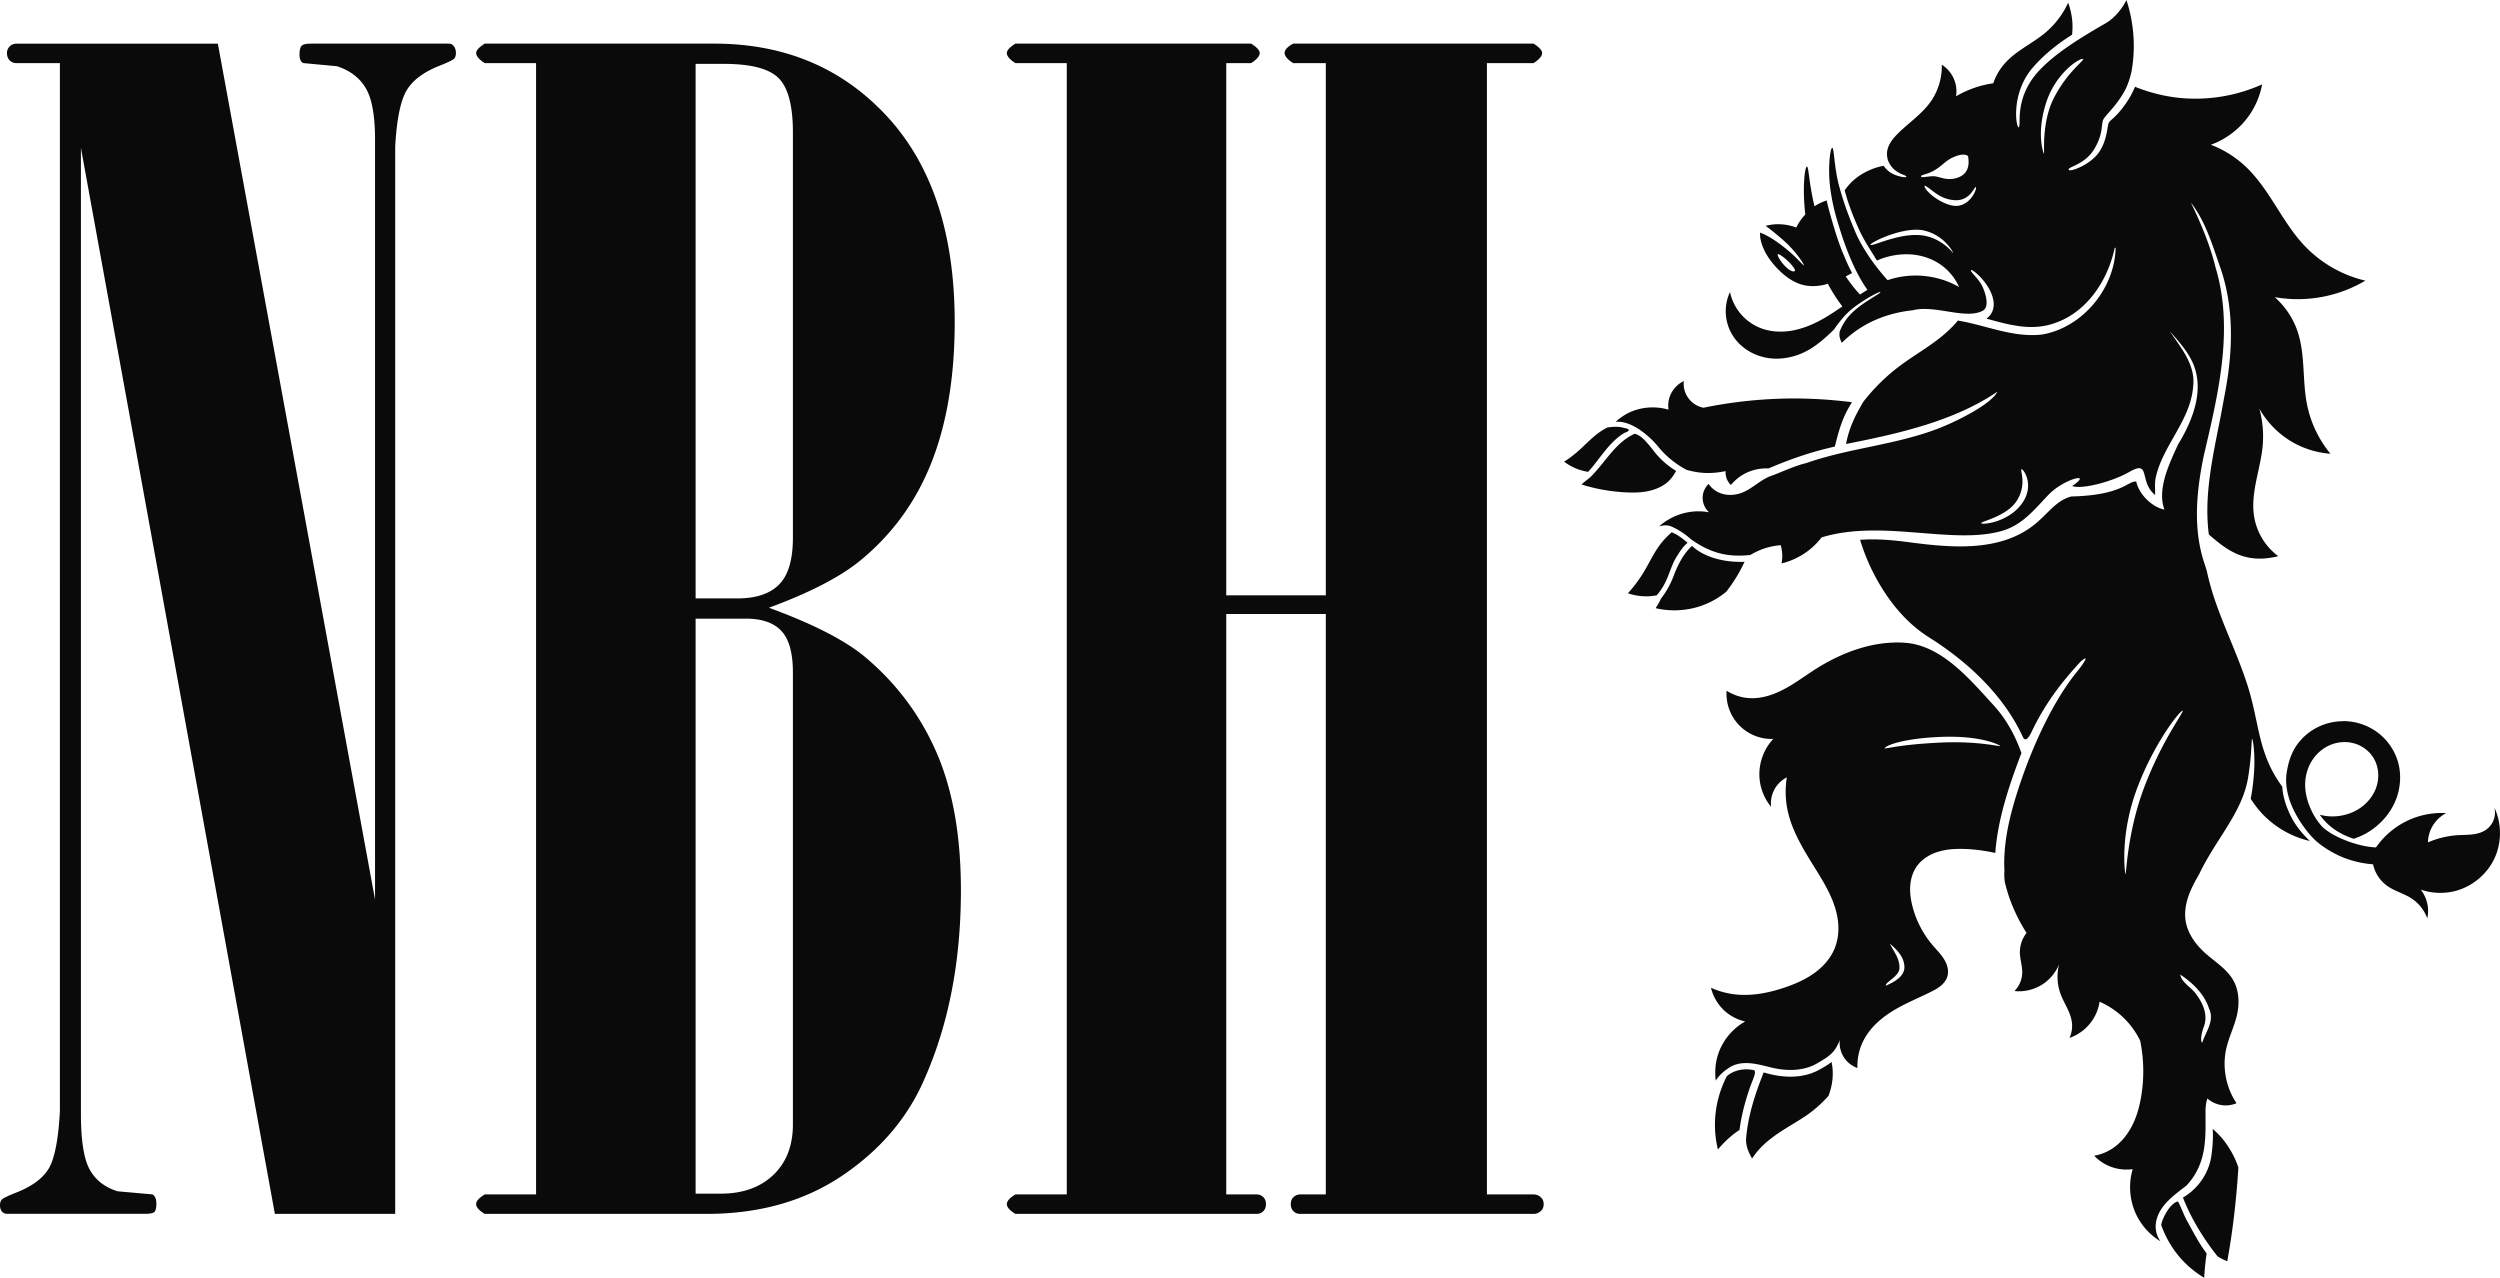 <svg xmlns="http://www.w3.org/2000/svg" viewBox="0 0 708.73 362.24"><path fill="#0a0a0a" d="M106.32 39.51c0-6.76-.88-11.61-2.65-14.56-1.76-2.94-4.49-5-8.17-6.18l-9.48-.88c-.74-.29-1.11-1.1-1.11-2.43 0-1.18.19-1.99.56-2.43.36-.44 1.28-.66 2.75-.66h39.04c.59 0 1.07.26 1.44.77.36.52.55 1.14.55 1.88s-.18 1.29-.55 1.65c-.37.37-1.66.99-3.87 1.88-4.56 1.76-7.72 4.08-9.48 6.95-1.76 2.87-2.87 8.19-3.31 15.98v302.65H77.92L22.94 41.93v273.74c0 7.5.81 12.76 2.43 15.77 1.61 3.01 4.26 5.11 7.94 6.28l9.92.88c.73.44 1.1 1.32 1.1 2.65 0 1.18-.18 1.95-.55 2.31-.37.37-1.29.55-2.76.55H1.98c-.59 0-1.06-.22-1.43-.66-.37-.44-.55-1.03-.55-1.76s.18-1.29.55-1.66c.37-.36 1.65-.99 3.86-1.87 4.56-1.76 7.68-4.04 9.38-6.84 1.68-2.79 2.76-8.23 3.19-16.32V17.89H4.63c-.74 0-1.36-.26-1.88-.77-.51-.51-.77-1.21-.77-2.09 0-.73.26-1.36.77-1.88.52-.51 1.14-.77 1.88-.77h57.13l44.56 242.64V39.51ZM151.97 338.61V17.89h-14.55c-1.62-1.03-2.43-1.99-2.43-2.87 0-.73.81-1.62 2.43-2.65h65.07c20 0 36.36 6.91 49.08 20.73 12.71 13.82 19.08 33.24 19.08 58.23 0 15.3-2.17 28.49-6.51 39.59-4.34 11.11-11.06 20.41-20.16 27.91-5.73 4.71-14.41 9.19-26 13.46 12.05 4.41 20.93 8.9 26.66 13.46 9.1 7.5 16.01 16.58 20.71 27.24 4.7 10.66 7.06 23.79 7.06 39.38 0 20.15-3.47 38.02-10.37 53.6-4.71 10.88-12.42 19.96-23.16 27.24-10.74 7.28-23.61 10.92-38.61 10.92h-62.86c-1.62-.99-2.43-1.91-2.43-2.76s.81-1.76 2.43-2.76h14.55Zm45.23-320.5v151.54h11.78c5.33 0 9.3-1.32 11.9-3.96 2.6-2.64 3.9-7.05 3.9-13.22V37.49c0-7.48-1.34-12.59-4.01-15.3-2.66-2.72-7.85-4.08-15.56-4.08h-8Zm0 157.27v163.01h7.12c6.22 0 11.18-1.76 14.89-5.29 3.71-3.53 5.57-8.31 5.57-14.34V190.6c0-5.44-1.07-9.34-3.22-11.69-2.16-2.35-5.53-3.53-10.12-3.53h-14.23ZM302.42 338.61V17.89h-14.57c-1.62-1.03-2.42-1.99-2.42-2.87 0-.73.8-1.62 2.42-2.65h66.85c1.61 1.03 2.42 1.91 2.42 2.65 0 .88-.82 1.84-2.43 2.87h-7.06v150.88h28.23V17.89h-9.26c-1.62-1.03-2.42-1.99-2.42-2.87s.8-1.76 2.42-2.65h68.16c1.61 1.03 2.42 1.91 2.42 2.65 0 .88-.81 1.84-2.42 2.87h-13.23v320.72h13.23c.73 0 1.4.25 1.98.75.59.49.88 1.16.88 2.01s-.3 1.52-.89 2.02-1.25.74-1.99.74h-66.16c-.74 0-1.36-.24-1.88-.74-.51-.5-.77-1.17-.77-2.02s.26-1.52.79-2.01c.52-.5 1.16-.75 1.92-.75h7.22V174.06h-28.23v164.55h8.61c.73 0 1.36.25 1.87.75.52.49.78 1.16.78 2.01s-.26 1.52-.78 2.02c-.51.5-1.13.74-1.87.74h-68.39c-1.62-.99-2.42-1.91-2.42-2.76s.8-1.76 2.42-2.76h14.57ZM602.84 0c-1.28 2.57-3.44 5.17-5.93 6.61-6.97 4.02-14.92 8.79-19.71 14.39-6.28 7.62-4.05 14.81-4.94 15.11-.85-.36-2.05-9.78 3.86-16.76 3.77-4.45 8.42-7.71 11.3-9.51.13-1.3.17-2.6.05-3.9-.16-1.77-.55-3.51-1.16-5.17-1.5 3.28-3.74 6.21-6.5 8.52-3.65 3.06-8.2 5.05-11.39 8.6a16.499 16.499 0 0 0-3.35 5.72 29.002 29.002 0 0 0-10.54 3.68c.3-1.91-.04-3.91-.95-5.61a9.045 9.045 0 0 0-3.1-3.34c.11 3.73-1.03 7.5-3.19 10.54-2.47 3.46-6.1 5.88-9.13 8.86-1.37 1.34-2.66 2.89-3.09 4.75-.23.97-.12 1.97.14 2.93.24.6.55 1.2.96 1.74 1.73 2.22 4.05 2.38 4.26 2.89.21.52-3.28-.07-4.97-1.48a8.434 8.434 0 0 1-1.48-1.57c-3.13.61-6.11 2-8.51 4.09-.96.84-1.77 1.82-2.52 2.85.92 3.53 2.23 6.96 3.7 10.29 1.25 2.95 2.96 5.65 4.66 8.35.23.44.51.86.81 1.28.52-.22 1.02-.45 1.56-.63 2.03-.69 4.17-1.09 6.31-1.14.71-.02 1.43 0 2.14.07 2.85.26 5.65 1.21 8 2.84 2.29 1.59 4.13 3.82 5.25 6.37-6.06-3.5-13.65-4.22-20.26-1.94-3.69-4.11-7.3-9.15-9.35-14.14-1.36-3.32-2.75-6.64-4.33-12.32-1.58-5.68-1.42-11.48-2.09-11.03-.56.38-1.19 6.03-.5 11.29.69 5.27 1.77 8.61 2.81 11.97 1.24 4.02 3.93 11.67 7.75 16.98-.71.42-1.41.86-2.11 1.31-1.08-1.13-2.47-2.78-4.05-5.12.61-.31 1.2-.64 1.8-.96-.83-1.56-1.56-3.17-2.23-4.81-1.42-3.2-2.43-6.55-3.43-9.9-.55-1.95-1.12-3.9-1.54-5.88-1.21.42-2.39.94-3.45 1.66-1.67-6.86-1.62-11.65-2.22-11.23-.57.39-1.24 6.29-.39 13.55-1.02 1.11-1.92 2.33-2.55 3.7-1.92-.72-4-1.03-6.05-.91-.9.06-1.79.22-2.66.44 1.06.73 2.61 1.98 4.88 3.94 3.92 3.39 6.54 7.7 5.87 7.21-.67-.49-2.42-2.83-6.71-6.01-2.69-2-4.58-2.86-5.61-3.23.02.5-.01 1 .07 1.5.58 3.38 2.58 6.38 4.98 8.83 2.02 2.06 4.43 3.86 7.23 4.53 1.9.46 3.9.38 5.81-.04.38-.08.74-.23 1.11-.33 1.56 2.87 3.01 4.98 4.14 6.43-1.56 1.08-3.14 2.15-4.77 3.11-2.7 1.59-5.59 2.92-8.66 3.59-3.07.67-6.32.65-9.29-.38-2.28-.8-4.34-2.19-5.94-4a14.108 14.108 0 0 1-3.2-6.4c-.93 1.99-1.33 4.22-1.17 6.41.16 2.19.89 4.34 2.1 6.17 2.12 3.23 5.7 5.41 9.52 6.08 3.81.67 7.82-.11 11.24-1.91 2.92-1.53 5.35-3.76 7.74-6.05 1.09-1.59 3.01-4.16 5.14-5.88 3.27-2.64 8.2-5.26 8.06-4.75-.14.51-5.57 3.11-8.64 6.46a14.269 14.269 0 0 0-2.9 4.72c-.03.41-.11.82-.05 1.24.11.67.34 1.32.67 1.91 1.88-1.88 4-3.51 6.3-4.85 4.19-2.44 8.94-3.87 13.76-4.36 6.21-1.65 15.01 2.71 19.87.13 2.03-1.08.82-4.99-.16-7.04s-3.3-3.88-3.18-4.45c.11-.57 4.46 2.8 5.96 7.02 1.31 3.7-.22 5.74-1.56 6.7 6.13 1.67 12.24 3.47 18.51 1.54 9.66-2.83 15.87-12.16 17.86-21.63h.25c-.23 11.55-9.36 22.6-20.81 24.59-8.2.98-15.93-2.63-23.92-3.96-.21.27-.42.55-.74.89-.95 1.04-1.97 2.02-3.03 2.94-3.94 3.4-8.54 5.93-12.71 9.05-3.85 2.89-7.31 6.3-10.27 10.09-2.31 3.88-4.12 7.49-4.93 12.02 14.74-2.9 30.56-6.42 42.89-14.82-1.69 3.54-11.65 8.47-16.65 10.4-12.3 4.75-25.29 5.54-37.56 9.85-3.56.84-7.21 2.7-10.69 3.9-.6.32-1.21.63-1.79 1-1.85 1.18-3.57 2.62-5.6 3.44-2.19.87-4.74.95-6.86-.09a7.18 7.18 0 0 1-2.72-2.35 5.52 5.52 0 0 0-1.53 2.68c-.24 1.02-.19 2.1.16 3.09.3.87.82 1.66 1.51 2.27-2.71-.5-5.55-.31-8.17.55-2.21.72-4.27 1.9-6 3.45 1.08-.31 2.3-.46 3.34-.03 1.79.74 3.97 2.1 5.65 3.64 5.68 4.09 10.77 5.18 16.9 4.48 1.42-.84 2.93-1.55 4.51-2.01 1.33-.39 2.69-.65 4.07-.76.28.94.43 1.91.45 2.89.01.77-.06 1.54-.21 2.29 3.06-.74 5.95-2.2 8.35-4.23 1.11-.94 2.12-2 3.01-3.15 16.98-5.2 36.82 2.08 50.83-1.76 6.07-1.66 9.3-5.96 13.52-10.35 4.37-4.55 12.83-6.6 6.68-2.46 2.6 1.03 11.2-1.13 16.24-4.01 6.16-3.53 2.59 2.74 7.28 6.56.03-2.01-.17-3.34.18-4.95 1.97-9.13 9.93-16.22 10.61-25.94.73-6.06-3.73-11.21-6.61-15.51 2.41 2.7 4.64 5.27 6.06 8.03 4.14 7.97.55 17.03-3.76 24.08-2.26 5.03-6.04 12.53-3.84 18.42-3.48-.65-7.26-4.37-7.98-7.93-2.3-.36-3.78 3.89-18.4 4.21-4.18 1.08-6.39 4.55-9.98 7.57-10.05 8.46-24.42 6.94-36.63 5.33-4.43-.58-8.86-.93-13.29-.61 1.73 5.69 4.33 11.13 7.72 16.01 3.25 4.69 7.1 8.67 11.92 11.71 10.97 6.92 21.13 16.39 26.57 28.31.83 1.47 1.82-.36 2.55-1.87 3.6-7.49 8.07-13.49 13.7-19.57 2.9-2.56.84.61-.78 2.57-6.45 7.83-12.13 19.8-15.88 30.69-2.88 8.36-5.34 17.14-4.88 26.07-.09 1.06-.02 2.13.13 3.19.4 1.6.85 3.19 1.41 4.74a47.84 47.84 0 0 0 4.73 9.6 8.84 8.84 0 0 0-1.89 5.65c.05 1.89.71 3.73.67 5.62a7.714 7.714 0 0 1-2.21 5.21c2.97.31 6.05-.51 8.47-2.26 1.86-1.34 3.33-3.22 4.19-5.34-.72 2.76-.57 5.73.41 8.4.5 1.36 1.2 2.63 1.83 3.93.63 1.3 1.19 2.66 1.38 4.09.2 1.51-.04 3.07-.68 4.46 2.83-.97 5.29-2.96 6.83-5.52.87-1.45 1.46-3.07 1.7-4.74 2.69 1.17 5.15 2.86 7.2 4.94a23.11 23.11 0 0 1 4.32 6.14 43.26 43.26 0 0 1 .26 15.88c-.49 2.89-1.28 5.75-2.64 8.35-1.36 2.6-3.3 4.93-5.78 6.48-1.49.93-3.16 1.57-4.89 1.87a12.653 12.653 0 0 0 10.93 3.8c-1.35 4.48-.85 9.48 1.36 13.61 1.51 2.81 3.78 5.2 6.5 6.84a7.213 7.213 0 0 1-1.34-4.67c.42-5.22 5.27-8.42 8.73-11.14 6.11-6.56 5.35-14.24 5.39-21.3.01-1.14.18-2.28.51-3.37a8.003 8.003 0 0 0 4.88 1.96c1.16.05 2.33-.17 3.4-.62-3.05-4.52-4.12-10.34-2.87-15.65.72-3.1 2.18-5.98 2.93-9.08.81-3.34.73-7.03-.94-10.04-.91-1.63-2.23-2.98-3.64-4.19-1.41-1.21-2.92-2.31-4.31-3.55-2.74-2.45-5.06-5.61-5.61-9.25-.35-2.29.03-4.65.78-6.85.75-2.2 1.87-4.25 3.03-6.25 4.71-9.91 12.12-17.38 13.85-27.11.94-5.41 1.02-10.26 1.14-11.18.11-.92 1.04 3.42.58 9.68-.23 3.2-.61 5.6-.92 7.18 1.07 1.63 2.24 3.2 3.61 4.59 3.59 3.63 8.19 6.26 13.16 7.36-1.59-1.49-3.94-4.03-5.46-7.16-1.91-3.93-2.29-6.78-2.35-8.22-7.01-9.48-6.4-17.94-9.89-28.82-2.71-8.47-6.71-16.48-9.5-24.92-.81-2.46-1.48-4.96-2.03-7.49-.18-.57-.4-1.25-.53-1.69-3.46-9.99-2.42-20.7-.33-30.85 4.05-17.4 8.67-35.85 3.33-53.52-1.53-6.33-4.31-12.81-6.98-18.34 4.29 5.55 6.23 12.46 8.53 18.98 3.93 11.74 3.31 24.36.9 36.35-2.17 12.7-6.03 25.87-4.33 38.79 5.23 4.54 10.29 8.49 19.68 6.15-3.66-2.7-6.19-6.89-6.87-11.39-.5-3.31-.04-6.7.62-9.98.66-3.29 1.52-6.54 1.83-9.88.32-3.55 0-7.15-.94-10.58 2.45 4.38 6.25 8 10.75 10.23a25.27 25.27 0 0 0 9.4 2.56c-3.33-4.03-5.64-8.9-6.65-14.03-1.36-6.87-.44-14.15-2.71-20.77a22.649 22.649 0 0 0-6.44-9.59c4.89.86 9.95.74 14.79-.35 3.83-.86 7.53-2.33 10.91-4.33a34.765 34.765 0 0 1-17.38-10.04c-6.35-6.78-9.81-15.95-16.58-22.32-2.84-2.67-6.2-4.78-9.85-6.16 4.5-1.62 8.46-4.71 11.12-8.69a22.69 22.69 0 0 0 3.43-8.43 46.154 46.154 0 0 1-21.55 3.98c-4.97-.29-9.87-1.44-14.49-3.3-.54 1.27-1.18 2.56-1.93 3.73-2.91 4.56-4.93 5.52-5.47 6.41-.54.9-.38 5.01-2.9 8.55-2.51 3.54-8.37 5.63-8.5 4.81-.23-.87 4.53-1.35 7.23-5.82 2.7-4.47 1.9-7.05 2.6-8.42.7-1.37 3.68-3.74 6.11-8.24.87-1.61 1.47-3.58 1.89-5.44.53-3.06.73-6.17.57-9.27-.19-3.71-.88-7.4-2.04-10.93Zm-12.46 16.71c.09 0 .16 0 .21.04-.2.83-4.59 3.83-8.3 10.97-3.71 7.14-2.57 16.43-2.87 15.83-.3-.59-2.1-6.11.71-14.62 2.64-7.97 8.85-12.15 10.24-12.23Zm-33.89 27.13c1-.03 1.5.34 1.5.7 0 .58.83 4.11-2.48 5.61-3.32 1.49-5.7-.21-7.41-.19-1.72.01-3.45.51-3.46.1-.27-.57 1.75-.46 4.17-2.03 2.42-1.58 2.8-2.59 5.35-3.63.96-.39 1.73-.55 2.33-.57Zm-10.92 8.76c2.02.84 3.96 3.78 8.39 4.14 4.43.35 5.6-3.57 6.14-3.7.54-.13-.95 4.56-4.75 5.26-3.8.7-9.87-4.05-9.78-5.69Zm-2.39 12.52c.81 0 1.59.07 2.3.24 5.7 1.35 8.1 5.93 8.27 6.37.17.44-3.19-4.58-9.5-5.07-6.32-.49-13.53 3.31-13.97 2.74-.21-.52 7.23-4.26 12.91-4.27Zm-39.17 6.93c1.15-.05 6.25 4.94 4.47 4.89-1.81-.05-4.7-3.98-4.52-4.88h.05Zm-26.66 35.98c-2.1.98-3.71 2.97-4.23 5.24-.21.94-.25 1.92-.11 2.87-3.35-.99-7.03-.83-10.28.44-1.75.68-3.31 1.75-4.71 3 4.54-.43 9.61 4.09 11.95 6.9 2.24 2.81 5.05 5.09 8.23 6.75 1.8.48 3.64.82 5.5.86 1.85.04 3.7-.15 5.51-.54-.07.77.05 1.57.35 2.29.26.62.65 1.19 1.14 1.65.93-1.13 2.05-2.1 3.3-2.86 2.2-1.32 4.8-1.96 7.36-1.83 7.16-3.06 12.94-4.88 18.8-6.2 1.11-4.38 2.02-8.11 4.86-12.57-7.36-.94-14.79-1.28-22.2-.93-6.68.31-13.34 1.14-19.89 2.49a6.92 6.92 0 0 1-3.18-1.52c-.9-.77-1.61-1.77-2.02-2.89a6.79 6.79 0 0 1-.38-3.13Zm-19.38 12.96c-.79 0-1.57.1-2.32.2-.95.51-1.87 1.07-2.73 1.72-2.06 1.56-3.81 3.49-5.76 5.18a32.815 32.815 0 0 1-3.74 2.8c1.21.9 2.54 1.63 3.96 2.15.92.34 1.88.56 2.85.72 3.4-3.73 5.86-8.38 10.28-11.04 1.76-.6 1.59-1.11-.13-1.41-.8-.25-1.6-.33-2.4-.32Zm5.45 1.98c-5.15 2.32-7.92 7.39-11.66 11.35-1.04 1.27-2.42 2.03-3.4 3.03a50.25 50.25 0 0 0 12.75 2.24c1.91.09 3.83.06 5.7-.28 1.88-.34 3.72-1 5.27-2.11 1.32-.95 2.33-2.26 3.08-3.7-2.58-1.58-4.87-3.63-6.65-6.08-1.42-1.68-3.04-3.97-5.09-4.46Zm109.64 10.02c.76.1 3.75 4.75.15 9.75-3.84 5.34-11.22 6.12-11.57 5.57-.22-.46 7.26-1.9 10.08-6.32 2.93-4.59.94-8.51 1.35-9.01Zm-99.15 17.91c-1.37 1.21-2.64 2.54-3.69 4.04-1.59 2.27-2.76 4.79-4.18 7.16a39.025 39.025 0 0 1-4.54 6.09c1.98.68 4.1.96 6.19.83.66-.04 1.32-.13 1.98-.25 3.56-4.16 3.51-7.68 5.8-11.21.86-1.32 1.54-2.51 2.95-3.67-1.2-1.08-2.99-2.43-4.5-2.98Zm5.76 3.87c-2.38 2.16-3.86 5.08-5.03 8.03-.9 2.51-2.17 4.87-3.8 6.96-.14.29-.26.6-.42.88-.33.61-.69 1.2-1.07 1.77 4.63 1.1 9.6.72 14.02-1.07 2.17-.88 4.2-2.09 6-3.58a45.05 45.05 0 0 0 2.59-3.68c.98-1.54 1.83-3.16 2.61-4.81-6.3.24-11.85-1.57-14.89-4.51Zm57.52 27.39c-7.47.13-14.87 2.92-21.29 6.78-3.16 1.9-6.08 4.17-9.29 5.98-3.21 1.81-6.8 3.17-10.49 3-2.35-.1-4.66-.84-6.64-2.1-.17 2.42.37 4.89 1.53 7.02 1.16 2.13 2.95 3.92 5.08 5.08 2.01 1.1 4.32 1.65 6.61 1.56-2.87 3.06-4.31 7.41-3.85 11.58.31 2.8 1.45 5.5 3.24 7.67-.23-1.93.25-3.93 1.32-5.55a8.274 8.274 0 0 1 3.15-2.81c-.49 2.97-.45 6.02.13 8.97 1.24 6.33 4.84 11.91 8.24 17.39 2.81 4.54 5.6 9.33 6.15 14.65.26 2.55-.02 5.19-1 7.56-1.17 2.82-3.29 5.17-5.77 6.95-2.48 1.78-5.3 3.01-8.19 4-4.6 1.58-9.49 2.56-14.32 2-2.33-.27-4.61-.9-6.75-1.86.69 2.91 2.44 5.56 4.84 7.34 1.44 1.06 3.1 1.82 4.85 2.21-3.38 1.89-6.06 5-7.43 8.62-.98 2.58-1.27 5.41-.9 8.15.88-1.45 2.24-2.65 3.63-3.56 3.65-2.51 8.2-1.11 12.12-.16 4.32 1.07 9.11 1.07 13.01-1.19 3.57-2.07 5.04-3.1 6.39-6.59-.21 2.03.43 4.13 1.75 5.68.86 1.02 2 1.8 3.25 2.25-.1-2.8.55-5.63 1.88-8.1 1.94-3.63 5.23-6.39 8.78-8.47 3.27-1.92 6.8-3.34 10.19-5.04.96-.48 1.92-.99 2.75-1.67.83-.68 1.54-1.55 1.87-2.58.24-.75.27-1.56.14-2.33s-.42-1.52-.79-2.21c-.89-1.65-2.27-2.98-3.48-4.4-2.78-3.27-4.8-7.18-5.81-11.35-.44-1.82-.69-3.71-.55-5.58.14-1.87.69-3.73 1.74-5.29 1.44-2.13 3.76-3.57 6.23-4.31 2.46-.75 5.08-.86 7.65-.77 2.86.11 5.7.51 8.49 1.12.71-9.72 3.96-19.26 7.41-28.32-1.75-4.9-4.29-9.6-7.78-13.42-6.75-7.38-14.63-16.9-24.9-17.81-1.07-.09-2.13-.13-3.2-.11Zm81.59 19.32c.2.62-5.93 8.55-10.91 21.71-4.99 13.17-5.1 25.68-5.33 24.62-.23-1.06-1.52-11.51 3.38-24.5s12.26-22.09 12.86-21.83Zm45.48 2.98c-2.6 0-5.19.63-7.49 1.83-2.3 1.2-4.31 2.97-5.77 5.11-1.65 2.42-2.44 5.35-2.82 8.22-.4 3.86.82 7.67 2.41 10.72 2.23 4.24 5.01 7.32 6.56 8.56 2.37 1.9 5.09 3.4 7.5 4.33 2.59.98 5.33 1.59 8.1 1.8a10.13 10.13 0 0 0 3.96 6.08c2.12 1.52 4.75 2.16 6.93 3.58a11.48 11.48 0 0 1 4.48 5.66c.24-1.13.29-2.3.13-3.45a9.865 9.865 0 0 0-1.99-4.7c3.08 1.06 6.47 1.21 9.63.43 4.85-1.21 9.08-4.67 11.22-9.18 2.14-4.51 2.15-9.98.03-14.5.29 1.17.21 2.42-.23 3.55a5.946 5.946 0 0 1-2.22 2.78c-1.13.77-2.5 1.12-3.86 1.27-1.36.16-2.73.14-4.1.22-2.9.19-5.76.88-8.43 2.04.02-1.09.24-2.18.63-3.21a9.688 9.688 0 0 1 4.53-5.09c-3-.17-6.02.26-8.85 1.27a22.809 22.809 0 0 0-11.04 8.46c-4.86-.17-12.22-2.86-15.3-5.94-2.85-3.15-4.72-7.68-4.78-11.67-.02-2.46.63-4.93 1.94-7 1.31-2.08 3.29-3.74 5.59-4.6 1.05-.39 2.17-.61 3.29-.65 1.12-.04 2.25.1 3.32.44 2.14.67 4.05 2.11 5.22 4.02 1.42 2.31 1.72 5.23.97 7.83-.75 2.6-2.5 4.87-4.74 6.4-2.53 1.73-5.66 2.53-8.72 2.35-.92-.05-1.83-.22-2.73-.45 2.36 3.4 5.66 5.49 9.62 6.82 1.29-.44 2.56-.97 3.74-1.66 3.51-2.05 6.41-5.18 8.02-8.92 1.61-3.73 1.88-8.06.58-11.91a16.033 16.033 0 0 0-5.92-7.91 16.393 16.393 0 0 0-9.43-2.96Zm-111.3 4.4c9.18.02 13.65 2.21 14.08 2.6.45.42-5.81-1.47-16.99-.94s-14.93 1.7-15.78 1.65c.36-1.03 6.33-2.99 16.8-3.29.65-.02 1.29-.03 1.9-.03Zm-17.18 58.66c1.74 1.55 3.67 3.33 4.01 5.76.73 3.27-2.68 5.09-5.18 6.15-.2-1.03 3.83-2.59 3.88-5.02.06-2.8-1.78-4.86-2.72-6.89Zm82.35 8.78c3.5 2.38 6.81 5.5 8.12 9.65 1.65 3.46-.95 6.53-1.95 9.68-.78-.76.2-3.89.39-4.34 1.37-3.29-.08-6.77-2.06-9.38-1.26-1.92-4.31-3.47-4.51-5.6Zm-98.89 24.76c-1.1.88-2.39 1.6-3.57 2.24-4.83 2.63-10.58 2.27-15.68.72-2.44 6.14-4.55 12.52-5.01 19.15.03 1.97.83 3.73 1.73 5.27 3.76-5.89 10.2-8.69 15.34-12.18 2.32-1.6 4.44-3.48 6.3-5.59.88-2.2 1.3-4.6 1.21-6.97-.03-.89-.16-1.77-.33-2.64Zm-24.25 2.09c-2.06.02-4.06.7-5.45 1.95-1.9 3.7-3.06 7.78-3.31 11.93-.18 2.97.08 5.96.78 8.85 1.38-1.67 2.95-3.19 4.66-4.52.47-.37.98-.69 1.47-1.03.53-4.16 1.63-8.25 3.02-12.2.73-2.06 2.07-4.71.89-4.78a9.53 9.53 0 0 0-2.06-.2Zm132.3 16.89c.15 2.32 0 4.69-.3 6.98-.54 5.18-3.66 9.87-8.14 12.48 2.34 6.01 5.79 11.57 9.77 16.63.88.59 1.89 1.06 2.8 1.42.94-5.25 1.69-10.54 2.25-15.85.38-3.57.68-7.15.89-10.74-.93-2.76-2.34-5.36-4.13-7.66-.93-1.19-2-2.26-3.13-3.27Zm-9.92 20.57c-2.24.57-4.4 4.81-4.69 6.67 1.42 3.99 3.68 7.67 6.67 10.66 1.65 1.65 3.51 3.1 5.51 4.29.1-1.61.24-3.22.43-4.83.08-.68.18-1.36.28-2.04-2.19-2.99-3.38-5.26-5.74-9.6-.83-1.53-2.14-5.08-2.45-5.16Z"/></svg>